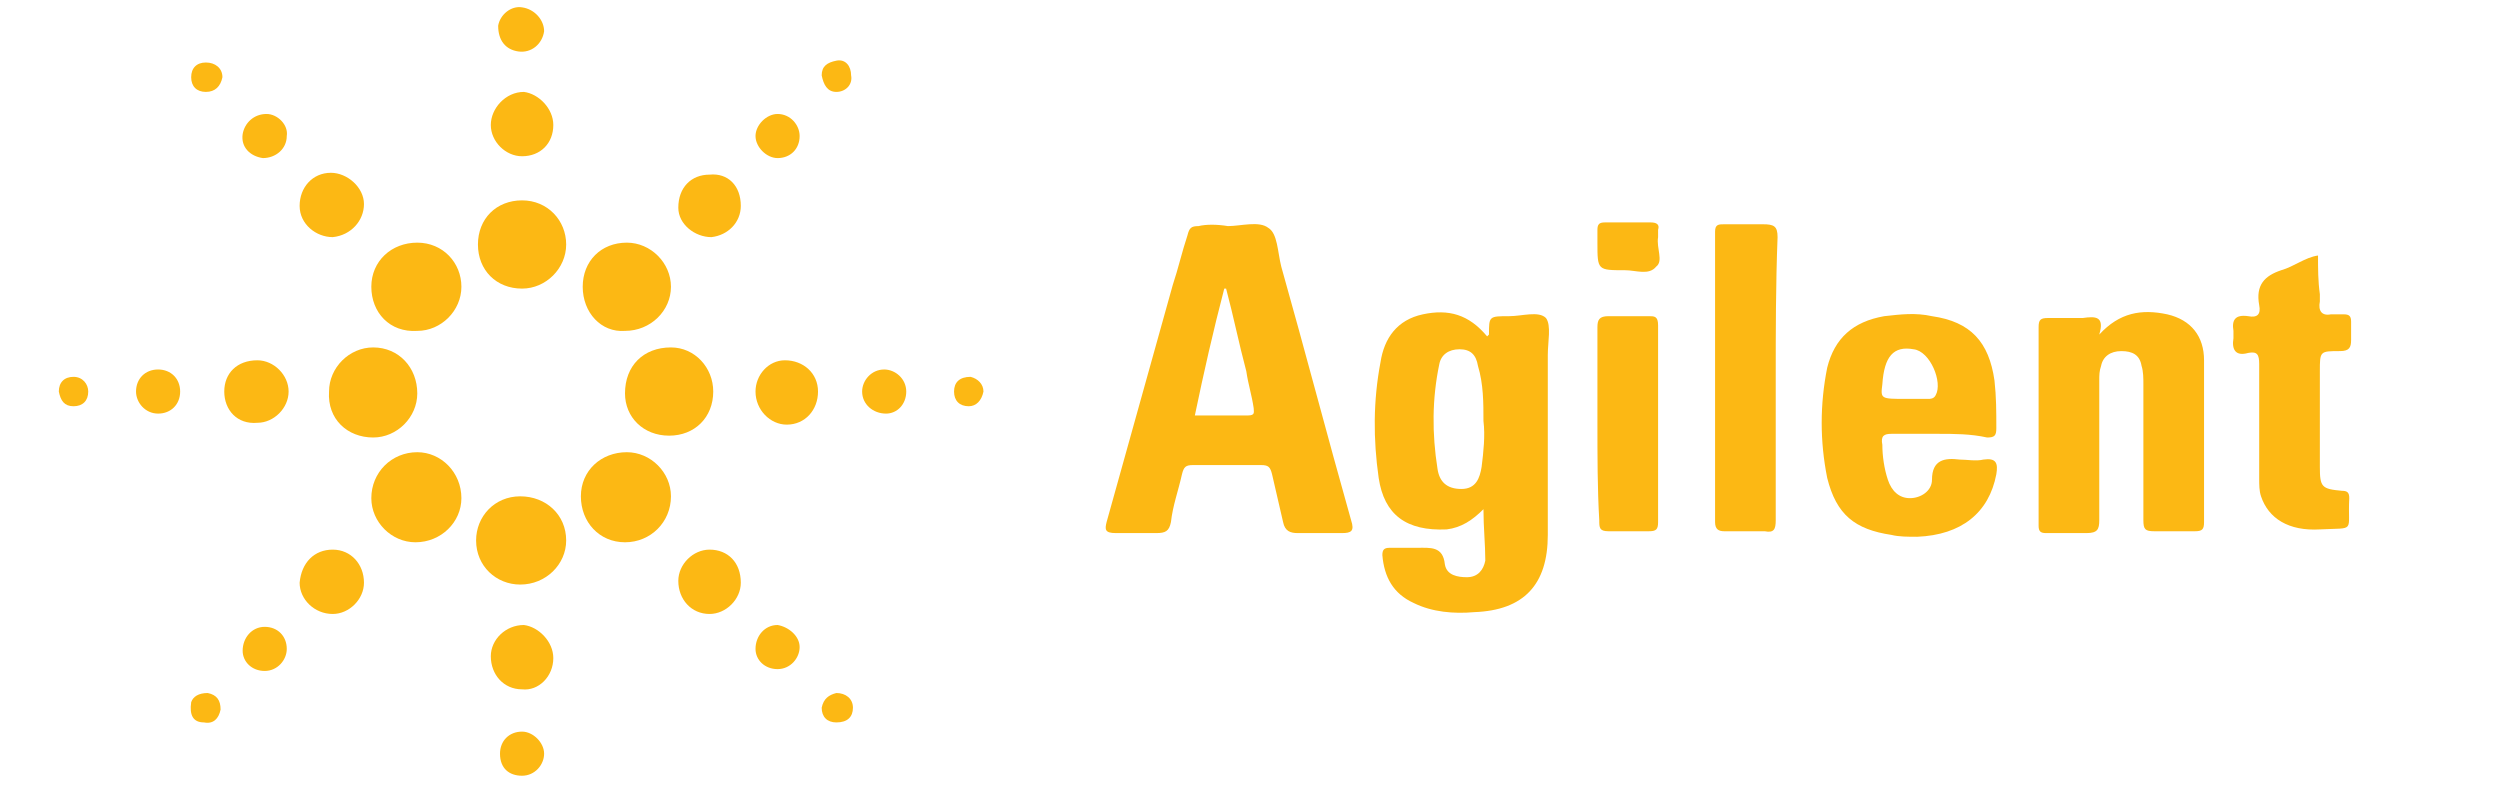 <?xml version="1.0" encoding="UTF-8"?> <!-- Generator: Adobe Illustrator 25.4.1, SVG Export Plug-In . SVG Version: 6.00 Build 0) --> <svg xmlns="http://www.w3.org/2000/svg" xmlns:xlink="http://www.w3.org/1999/xlink" version="1.1" id="Layer_1" x="0px" y="0px" viewBox="0 0 136 43" style="enable-background:new 0 0 136 43;" xml:space="preserve"> <style type="text/css"> .st0{fill:#FCB814;} </style> <path class="st0" d="M66.8,12.3c0.7,0,1.7-0.3,2.2,0.1c0.5,0.3,0.5,1.3,0.7,2.1c1.3,4.6,2.5,9.2,3.8,13.8c0.2,0.6,0,0.7-0.5,0.7 c-0.8,0-1.6,0-2.4,0c-0.4,0-0.7-0.1-0.8-0.6c-0.2-0.9-0.4-1.7-0.6-2.6c-0.1-0.4-0.2-0.5-0.6-0.5c-1.2,0-2.5,0-3.7,0 c-0.4,0-0.5,0.1-0.6,0.5c-0.2,0.9-0.5,1.7-0.6,2.6c-0.1,0.5-0.3,0.6-0.8,0.6c-0.7,0-1.5,0-2.2,0c-0.6,0-0.6-0.2-0.5-0.6 c1.2-4.3,2.4-8.6,3.6-12.9c0.3-0.9,0.5-1.8,0.8-2.7c0.1-0.4,0.2-0.5,0.6-0.5C65.6,12.2,66.2,12.2,66.8,12.3 C66.8,12.2,66.8,12.2,66.8,12.3z M65,22.6c1,0,1.9,0,2.9,0c0.4,0,0.3-0.2,0.3-0.4c-0.1-0.7-0.3-1.3-0.4-2c-0.4-1.5-0.7-3-1.1-4.5 c0,0-0.1,0-0.1,0C66,18,65.5,20.2,65,22.6z"></path> <path class="st0" d="M80.7,27.7c-0.6,0.6-1.2,1-2,1.1C76.5,28.9,75.3,28,75,26c-0.3-2.1-0.3-4.2,0.1-6.3c0.2-1.3,0.9-2.3,2.3-2.6 c1.4-0.3,2.5,0,3.5,1.2c0,0,0.1-0.1,0.1-0.1c0-1,0-1,1.1-1c0.7,0,1.6-0.3,2,0.1c0.3,0.4,0.1,1.3,0.1,2c0,3.3,0,6.5,0,9.8 c0,2.7-1.3,4.1-4,4.2c-1.1,0.1-2.3,0-3.3-0.5c-1.1-0.5-1.6-1.4-1.7-2.6c0-0.3,0.1-0.4,0.4-0.4c0.5,0,1,0,1.5,0 c0.7,0,1.4-0.1,1.5,0.9c0.1,0.6,0.7,0.7,1.2,0.7c0.6,0,0.9-0.4,1-0.9C80.8,29.6,80.7,28.7,80.7,27.7z M80.7,22.9c0-1,0-2-0.3-3 C80.3,19.3,80,19,79.4,19c-0.6,0-1,0.3-1.1,0.8c-0.4,1.9-0.4,3.8-0.1,5.7c0.1,0.7,0.5,1.1,1.3,1.1c0.8,0,1-0.6,1.1-1.2 C80.7,24.6,80.8,23.7,80.7,22.9z"></path> <path class="st0" d="M105.4,23.6c-0.8,0-1.7,0-2.5,0c-0.4,0-0.6,0.1-0.5,0.6c0,0.6,0.1,1.3,0.3,1.9c0.2,0.6,0.6,1,1.2,1 c0.6,0,1.2-0.4,1.2-1c0-1.1,0.7-1.2,1.5-1.1c0.4,0,0.9,0.1,1.3,0c0.7-0.1,0.8,0.2,0.7,0.8c-0.4,2.1-1.9,3.3-4.3,3.4 c-0.5,0-1,0-1.4-0.1c-2-0.3-3-1.1-3.5-3.1c-0.4-2-0.4-4,0-6c0.4-1.6,1.4-2.5,3.1-2.8c0.9-0.1,1.7-0.2,2.6,0c2.1,0.3,3.1,1.4,3.4,3.5 c0.1,0.9,0.1,1.7,0.1,2.6c0,0.4-0.1,0.5-0.5,0.5C107.2,23.6,106.3,23.6,105.4,23.6z M103.8,21.7c0.4,0,0.7,0,1.1,0 c0.1,0,0.3,0,0.4-0.2c0.4-0.7-0.3-2.4-1.2-2.5c-1.1-0.2-1.6,0.4-1.7,1.9c-0.1,0.8-0.1,0.8,1.3,0.8C103.7,21.7,103.7,21.7,103.8,21.7 z"></path> <path class="st0" d="M114.2,18.2c1.1-1.2,2.3-1.4,3.7-1.1c1.3,0.3,2,1.2,2,2.5c0,2.9,0,5.9,0,8.8c0,0.4-0.1,0.5-0.5,0.5 c-0.7,0-1.5,0-2.2,0c-0.5,0-0.6-0.1-0.6-0.6c0-2.5,0-5,0-7.4c0-0.3,0-0.7-0.1-1c-0.1-0.6-0.5-0.8-1.1-0.8c-0.6,0-1,0.3-1.1,0.8 c-0.1,0.3-0.1,0.5-0.1,0.8c0,2.5,0,5.1,0,7.6c0,0.5-0.1,0.7-0.7,0.7c-0.7,0-1.5,0-2.2,0c-0.3,0-0.4-0.1-0.4-0.4c0-3.6,0-7.2,0-10.8 c0-0.4,0.1-0.5,0.5-0.5c0.6,0,1.3,0,1.9,0C114,17.2,114.5,17.2,114.2,18.2z"></path> <path class="st0" d="M96.6,20.6c0,2.6,0,5.1,0,7.7c0,0.5-0.1,0.7-0.6,0.6c-0.7,0-1.5,0-2.2,0c-0.3,0-0.5-0.1-0.5-0.5 c0-5.3,0-10.5,0-15.8c0-0.4,0.2-0.4,0.5-0.4c0.7,0,1.4,0,2.1,0c0.6,0,0.8,0.1,0.8,0.7C96.6,15.5,96.6,18,96.6,20.6 C96.6,20.6,96.6,20.6,96.6,20.6z"></path> <path class="st0" d="M122.9,23.2c0-1.1,0-2.2,0-3.4c0-0.5-0.1-0.7-0.6-0.6c-0.7,0.2-0.9-0.2-0.8-0.8c0-0.1,0-0.3,0-0.4 c-0.1-0.6,0.1-0.9,0.8-0.8c0.5,0.1,0.7-0.1,0.6-0.6c-0.2-1.1,0.3-1.6,1.2-1.9c0.7-0.2,1.3-0.7,2-0.8c0,0.7,0,1.4,0.1,2.1 c0,0.1,0,0.3,0,0.4c-0.1,0.5,0.1,0.8,0.6,0.7c0.2,0,0.4,0,0.7,0c0.3,0,0.4,0.1,0.4,0.4c0,0.3,0,0.7,0,1c0,0.4-0.1,0.6-0.6,0.6 c-1.1,0-1.1,0-1.1,1.1c0,1.7,0,3.5,0,5.2c0,1.1,0.1,1.2,1.2,1.3c0.3,0,0.4,0.1,0.4,0.4c-0.1,1.9,0.4,1.6-1.6,1.7 c-1.7,0.1-2.8-0.6-3.2-1.8c-0.1-0.3-0.1-0.6-0.1-1C122.9,25.2,122.9,24.2,122.9,23.2z"></path> <path class="st0" d="M86.9,23c0-1.7,0-3.5,0-5.2c0-0.4,0.1-0.6,0.6-0.6c0.7,0,1.4,0,2.2,0c0.3,0,0.5,0,0.5,0.5c0,3.6,0,7.1,0,10.7 c0,0.4-0.1,0.5-0.5,0.5c-0.7,0-1.5,0-2.2,0c-0.5,0-0.5-0.2-0.5-0.6C86.9,26.6,86.9,24.8,86.9,23z"></path> <path class="st0" d="M25.9,29.4c0-1.3,1-2.4,2.4-2.4c1.4,0,2.5,1,2.5,2.4c0,1.3-1.1,2.4-2.5,2.4C27,31.8,25.9,30.8,25.9,29.4z"></path> <path class="st0" d="M20.2,15.6c0-1.4,1.1-2.4,2.5-2.4c1.4,0,2.4,1.1,2.4,2.4c0,1.3-1.1,2.4-2.4,2.4C21.2,18.1,20.2,17,20.2,15.6z"></path> <path class="st0" d="M36.4,23.7c-1.4,0-2.4-1-2.4-2.3c0-1.5,1-2.5,2.5-2.5c1.3,0,2.3,1.1,2.3,2.4C38.8,22.7,37.8,23.7,36.4,23.7z"></path> <path class="st0" d="M34,29.5c-1.4,0-2.4-1.1-2.4-2.5c0-1.4,1.1-2.4,2.5-2.4c1.3,0,2.4,1.1,2.4,2.4C36.5,28.4,35.4,29.5,34,29.5z"></path> <path class="st0" d="M26,13.3c0-1.4,1-2.4,2.4-2.4c1.4,0,2.4,1.1,2.4,2.4c0,1.3-1.1,2.4-2.4,2.4C27,15.7,26,14.7,26,13.3z"></path> <path class="st0" d="M22.7,21.4c0,1.3-1.1,2.4-2.4,2.4c-1.4,0-2.5-1-2.4-2.5c0-1.3,1.1-2.4,2.4-2.4C21.7,18.9,22.7,20,22.7,21.4z"></path> <path class="st0" d="M22.7,24.6c1.3,0,2.4,1.1,2.4,2.5c0,1.3-1.1,2.4-2.5,2.4c-1.3,0-2.4-1.1-2.4-2.4C20.2,25.7,21.3,24.6,22.7,24.6 z"></path> <path class="st0" d="M31.7,15.6c0-1.4,1-2.4,2.4-2.4c1.3,0,2.4,1.1,2.4,2.4c0,1.3-1.1,2.4-2.5,2.4C32.7,18.1,31.7,17,31.7,15.6z"></path> <path class="st0" d="M40.3,31.7c0,0.9-0.8,1.7-1.7,1.7c-1,0-1.7-0.8-1.7-1.8c0-0.9,0.8-1.7,1.7-1.7C39.6,29.9,40.3,30.6,40.3,31.7z"></path> <path class="st0" d="M18.1,29.9c1,0,1.7,0.8,1.7,1.8c0,0.9-0.8,1.7-1.7,1.7c-1,0-1.8-0.8-1.8-1.7C16.4,30.6,17.1,29.9,18.1,29.9z"></path> <path class="st0" d="M40.3,11.2c0,0.9-0.7,1.6-1.6,1.7c-0.9,0-1.8-0.7-1.8-1.6c0-1.1,0.7-1.8,1.7-1.8C39.6,9.4,40.3,10.1,40.3,11.2z "></path> <path class="st0" d="M18.1,12.9c-0.9,0-1.8-0.7-1.8-1.7c0-1,0.7-1.8,1.7-1.8c0.9,0,1.8,0.8,1.8,1.7C19.8,12,19.1,12.8,18.1,12.9z"></path> <path class="st0" d="M41.1,21.3c0-0.9,0.7-1.7,1.6-1.7c1,0,1.8,0.7,1.8,1.7c0,1-0.7,1.8-1.7,1.8C41.9,23.1,41.1,22.3,41.1,21.3z"></path> <path class="st0" d="M30.1,35.8c0,1-0.8,1.8-1.7,1.7c-1,0-1.7-0.8-1.7-1.8c0-0.9,0.8-1.7,1.8-1.7C29.3,34.1,30.1,34.9,30.1,35.8z"></path> <path class="st0" d="M30.1,6.8c0,1-0.7,1.7-1.7,1.7c-0.9,0-1.7-0.8-1.7-1.7c0-0.9,0.8-1.8,1.8-1.8C29.3,5.1,30.1,5.9,30.1,6.8z"></path> <path class="st0" d="M12.2,21.3c0-1,0.7-1.7,1.8-1.7c0.9,0,1.7,0.8,1.7,1.7c0,0.9-0.8,1.7-1.7,1.7C12.9,23.1,12.2,22.3,12.2,21.3z"></path> <path class="st0" d="M88.4,14.7c-1.5,0-1.5,0-1.5-1.5c0-0.2,0-0.4,0-0.7c0-0.3,0.1-0.4,0.4-0.4c0.8,0,1.6,0,2.5,0 c0.3,0,0.5,0.1,0.4,0.4c0,0.1,0,0.3,0,0.4c-0.1,0.6,0.3,1.3-0.1,1.6C89.7,15,89,14.7,88.4,14.7z"></path> <path class="st0" d="M29.6,1.7c-0.1,0.7-0.7,1.2-1.4,1.1c-0.7-0.1-1.1-0.6-1.1-1.4c0.1-0.6,0.7-1.1,1.3-1 C29.1,0.5,29.6,1.1,29.6,1.7z"></path> <path class="st0" d="M27.2,41c0-0.7,0.5-1.2,1.2-1.2c0.6,0,1.2,0.6,1.2,1.2c0,0.6-0.5,1.2-1.2,1.2C27.7,42.2,27.2,41.8,27.2,41z"></path> <path class="st0" d="M43.5,7.4c0,0.7-0.5,1.2-1.2,1.2c-0.6,0-1.2-0.6-1.2-1.2c0-0.6,0.6-1.2,1.2-1.2C43,6.2,43.5,6.8,43.5,7.4z"></path> <path class="st0" d="M8.6,22.5c-0.7,0-1.2-0.6-1.2-1.2c0-0.7,0.5-1.2,1.2-1.2c0.7,0,1.2,0.5,1.2,1.2C9.8,22,9.3,22.5,8.6,22.5z"></path> <path class="st0" d="M43.5,35.2c0,0.6-0.5,1.2-1.2,1.2c-0.7,0-1.2-0.5-1.2-1.1c0-0.7,0.5-1.3,1.2-1.3C42.9,34.1,43.5,34.6,43.5,35.2 z"></path> <path class="st0" d="M49.3,21.3c0,0.7-0.5,1.2-1.1,1.2c-0.7,0-1.3-0.5-1.3-1.2c0-0.6,0.5-1.2,1.2-1.2C48.7,20.1,49.3,20.6,49.3,21.3 z"></path> <path class="st0" d="M14.5,6.2c0.6,0,1.2,0.6,1.1,1.2c0,0.7-0.6,1.2-1.3,1.2c-0.7-0.1-1.2-0.6-1.1-1.3C13.3,6.7,13.8,6.2,14.5,6.2z"></path> <path class="st0" d="M14.4,36.5c-0.7,0-1.2-0.5-1.2-1.1c0-0.7,0.5-1.3,1.2-1.3c0.7,0,1.2,0.5,1.2,1.2C15.6,35.9,15.1,36.5,14.4,36.5 z"></path> <path class="st0" d="M53.5,21.3c-0.1,0.5-0.4,0.8-0.8,0.8c-0.5,0-0.8-0.3-0.8-0.8c0-0.5,0.3-0.8,0.9-0.8 C53.2,20.6,53.5,20.9,53.5,21.3z"></path> <path class="st0" d="M44.7,4.1c0-0.5,0.3-0.7,0.8-0.8c0.5-0.1,0.8,0.3,0.8,0.8C46.4,4.6,46,5,45.5,5C45,5,44.8,4.6,44.7,4.1z"></path> <path class="st0" d="M29.2,45.7c-0.1,0.4-0.3,0.8-0.8,0.7c-0.5,0-0.8-0.3-0.8-0.8c0-0.5,0.3-0.8,0.8-0.8 C28.9,44.8,29.1,45.2,29.2,45.7z"></path> <path class="st0" d="M3.2,21.3c0-0.5,0.3-0.8,0.8-0.8c0.5,0,0.8,0.4,0.8,0.8c0,0.5-0.3,0.8-0.8,0.8C3.5,22.1,3.3,21.8,3.2,21.3z"></path> <path class="st0" d="M10.4,4.2c0-0.5,0.3-0.8,0.8-0.8c0.5,0,0.9,0.3,0.9,0.8C12,4.7,11.7,5,11.2,5C10.7,5,10.4,4.7,10.4,4.2z"></path> <path class="st0" d="M29.1-2.8c0,0.4-0.3,0.7-0.8,0.7c-0.5,0-0.8-0.3-0.8-0.8c0-0.5,0.3-0.8,0.9-0.8C28.9-3.7,29.1-3.4,29.1-2.8z"></path> <path class="st0" d="M10.4,38.2c0.1-0.3,0.4-0.5,0.9-0.5c0.5,0.1,0.7,0.4,0.7,0.9c-0.1,0.5-0.4,0.8-0.9,0.7 C10.5,39.3,10.3,38.9,10.4,38.2z"></path> <path class="st0" d="M45.5,37.7c0.5,0,0.9,0.3,0.9,0.8c0,0.5-0.3,0.8-0.9,0.8c-0.5,0-0.8-0.3-0.8-0.8C44.8,38,45.1,37.8,45.5,37.7z"></path> </svg> 